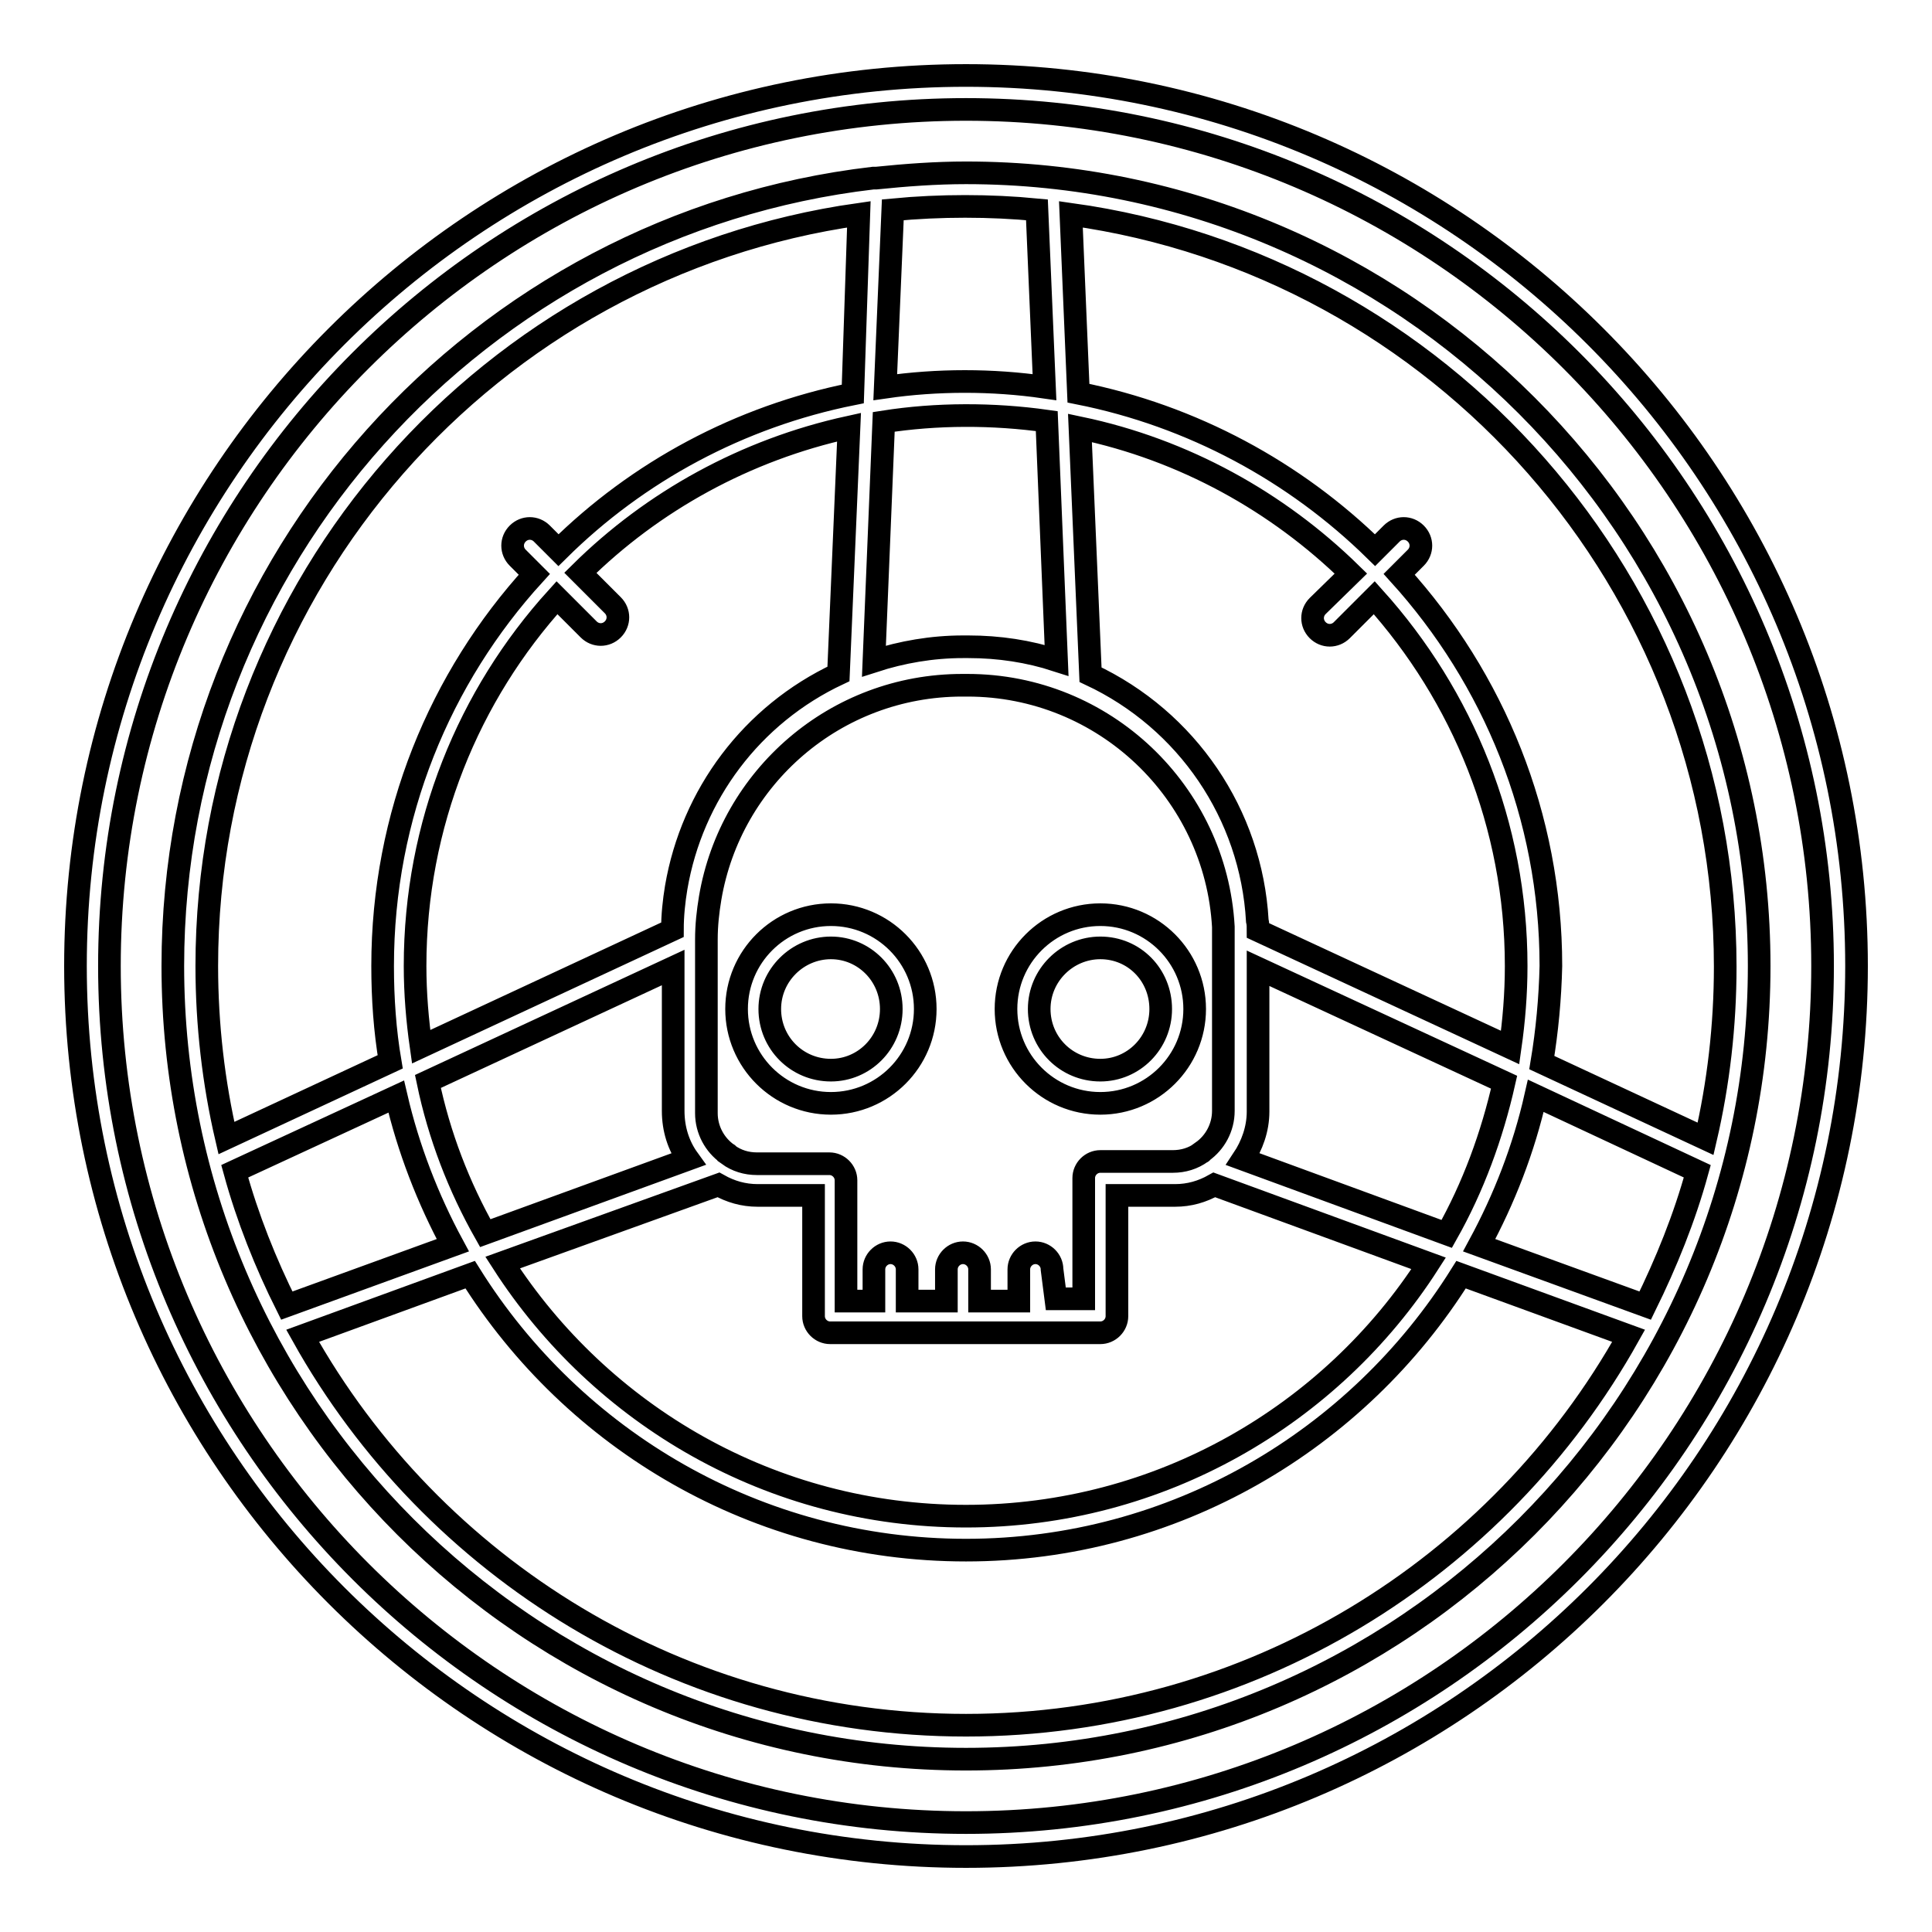 <?xml version="1.0" encoding="utf-8"?>
<!-- Svg Vector Icons : http://www.onlinewebfonts.com/icon -->
<!DOCTYPE svg PUBLIC "-//W3C//DTD SVG 1.1//EN" "http://www.w3.org/Graphics/SVG/1.1/DTD/svg11.dtd">
<svg version="1.1" xmlns="http://www.w3.org/2000/svg" xmlns:xlink="http://www.w3.org/1999/xlink" x="0px" y="0px" viewBox="0 0 256 256" enable-background="new 0 0 256 256" xml:space="preserve">
<g><g><path stroke-width="3" fill-opacity="0" stroke="#000000"  d="M128,246c-65.1,0-118-52.9-118-118C10,62.9,62.9,10,128,10c65.1,0,118,52.9,118,118C246,193.1,193.1,246,128,246z M128,14.5C65.4,14.5,14.5,65.4,14.5,128S65.4,241.5,128,241.5S241.5,190.6,241.5,128S190.6,14.5,128,14.5z M128,233.1C70,233.1,22.9,186,22.9,128c0-53.8,40.6-98.3,92.8-104.4c0.1,0,0.3,0,0.4,0c3.9-0.4,7.9-0.7,11.9-0.7c58,0,105.1,47.2,105.1,105.1C233.1,186,186,233.1,128,233.1z M40.1,177c17.2,30.8,50.2,51.6,87.9,51.6c37.7,0,70.6-20.8,87.8-51.6l-22.2-8.1c-13.7,21.9-38,36.5-65.6,36.5c-27.7,0-52-14.6-65.7-36.5L40.1,177z M66.6,167.3c13,20.2,35.6,33.6,61.4,33.6c25.7,0,48.4-13.4,61.3-33.5L160.9,157c-1.6,0.9-3.3,1.4-5.2,1.4c0,0,0,0,0,0s0,0,0,0s0,0,0,0c0,0,0,0,0,0h0h0c0,0,0,0,0,0c0,0,0,0,0,0c0,0,0,0,0,0h0h0H148v16c0,1.2-1,2.2-2.2,2.2H110c-1.2,0-2.2-1-2.2-2.2v-16h-7.4h0c0,0,0,0,0,0c0,0,0,0,0,0l0,0c0,0,0,0,0,0h0h0h0c0,0,0,0,0,0h0c0,0,0,0,0,0c0,0,0,0,0,0h0c0,0,0,0,0,0l0,0c-1.9,0-3.6-0.5-5.2-1.4L66.6,167.3z M196,165l22,8c2.8-5.7,5.2-11.6,6.9-17.8l-21.4-10C201.9,152.3,199.3,158.9,196,165z M31.1,155.2c1.7,6.2,4.1,12.2,6.9,17.8l22-8c-3.3-6.1-5.9-12.8-7.5-19.7L31.1,155.2z M139.9,172.1h3.7v-16c0-1.2,1-2.2,2.2-2.2h9.6l0,0c0,0,0,0,0,0c0,0,0,0,0,0c0,0,0,0,0,0l0,0l0,0c1.4,0,2.7-0.4,3.8-1.2c0,0,0.1,0,0.1-0.1c1.7-1.2,2.8-3.2,2.8-5.4v-23v0l0,0v0l0,0v0l0,0c0,0,0,0,0,0l0,0c0,0,0,0,0,0l0,0v0l0,0c0,0,0,0,0,0l0,0c0,0,0,0,0,0v0c0,0,0,0,0,0c0,0,0,0,0,0l0,0c0,0,0,0,0,0l0,0v0l0,0c0,0,0,0,0,0l0,0c0,0,0,0,0,0l0,0c0-0.5,0-0.9,0-1.4l0,0c0,0,0,0,0,0c0,0,0,0,0,0l0,0v0l0,0c-1-17.8-15.8-32-33.9-32h-0.7c-16.8,0-30.7,12.2-33.4,28.2c-0.3,1.8-0.5,3.6-0.5,5.5l0,0c0,0,0,0,0,0l0,0v0c0,0,0,0,0,0l0,0c0,0,0,0,0,0l0,0v0l0,0c0,0,0,0,0,0l0,0v0v23c0,2.2,1.1,4.2,2.8,5.4c0,0,0.1,0,0.1,0.1c1.1,0.8,2.4,1.2,3.8,1.2l0,0l0,0l0,0c0,0,0,0,0,0l0,0l0,0h9.6c1.2,0,2.2,1,2.2,2.2v16h3.7v-4.2c0-1.2,1-2.2,2.2-2.2c1.2,0,2.2,1,2.2,2.2v4.2h5.2v-4.2c0-1.2,1-2.2,2.2-2.2c1.2,0,2.2,1,2.2,2.2v4.2h5.2v-4.2c0-1.2,1-2.2,2.2-2.2s2.2,1,2.2,2.2L139.9,172.1L139.9,172.1z M164.7,153.6l27,9.9c3.5-6.2,6-13,7.6-20.1l-32.6-15.1v19C166.7,149.6,165.9,151.8,164.7,153.6z M56.7,143.3c1.5,7.2,4.1,13.9,7.6,20.1l26.9-9.8c-1.3-1.8-2-4-2-6.4v-19L56.7,143.3z M204.3,140.8l21.7,10.1c1.7-7.3,2.6-15,2.6-22.8c0-50.8-37.8-92.9-86.7-99.7l1,23.7c15.1,3,28.7,10.4,39.3,20.8l2.2-2.2c0.9-0.9,2.3-0.9,3.2,0c0.9,0.9,0.9,2.3,0,3.2l-2.2,2.2c12.5,13.8,20.1,32,20.1,51.9C205.4,132.3,205,136.6,204.3,140.8z M113.8,28.4C65,35.3,27.4,77.3,27.4,128c0,7.8,0.9,15.5,2.6,22.8l21.7-10.1c-0.7-4.1-1-8.4-1-12.7c0-20,7.6-38.2,20.1-51.9l-2.2-2.2c-0.9-0.9-0.9-2.3,0-3.2c0.9-0.9,2.3-0.9,3.2,0l2.2,2.2c10.5-10.4,24-17.7,39-20.7L113.8,28.4z M166.7,123.3l33.4,15.5c0.5-3.5,0.8-7.1,0.8-10.8c0-18.7-7.1-35.8-18.8-48.8l-4.3,4.3c-0.9,0.9-2.3,0.9-3.2,0c-0.9-0.9-0.9-2.3,0-3.2L179,76c-9.7-9.5-22.1-16.4-35.9-19.3l1.4,32.7c12.8,6,21.3,18.5,22.1,32.6l0,0c0,0,0,0,0,0c0,0,0,0,0,0l0,0C166.7,122.4,166.7,122.8,166.7,123.3z M73.8,79.2c-11.7,12.9-18.8,30-18.8,48.8c0,3.6,0.3,7.2,0.8,10.7l33.3-15.5c0-1.9,0.2-3.8,0.5-5.6c2.1-12.3,10-22.9,21.5-28.3l1.4-32.7c-13.7,3-26,9.8-35.6,19.3l4.3,4.3c0.9,0.9,0.9,2.3,0,3.2c-0.9,0.9-2.3,0.9-3.2,0L73.8,79.2z M117.1,55.9l-1.3,31.7c3.7-1.2,7.7-1.9,11.8-1.9h0.7c4.1,0,8,0.6,11.7,1.8l-1.3-31.7C131.6,54.8,124.1,54.8,117.1,55.9z M118.3,27.8l-1,23.5c6.9-1,14.2-1,21.1,0l-1-23.5C131.2,27.2,124.6,27.2,118.3,27.8z M145.8,146.2c-6.9,0-12.5-5.6-12.5-12.5c0-6.9,5.6-12.5,12.5-12.5c6.9,0,12.5,5.6,12.5,12.5C158.3,140.6,152.7,146.2,145.8,146.2z M145.8,125.6c-4.4,0-8.1,3.6-8.1,8.1c0,4.5,3.6,8.1,8.1,8.1c4.4,0,8-3.6,8-8.1C153.8,129.2,150.3,125.6,145.8,125.6z M110.1,146.2c-6.9,0-12.5-5.6-12.5-12.5c0-6.9,5.6-12.5,12.5-12.5c6.9,0,12.5,5.6,12.5,12.5C122.6,140.6,117,146.2,110.1,146.2z M110.1,125.6c-4.4,0-8.1,3.6-8.1,8.1c0,4.5,3.6,8.1,8.1,8.1c4.4,0,8-3.6,8-8.1C118.1,129.2,114.5,125.6,110.1,125.6z"/><g></g><g></g><g></g><g></g><g></g><g></g><g></g><g></g><g></g><g></g><g></g><g></g><g></g><g></g><g></g></g></g>
</svg>